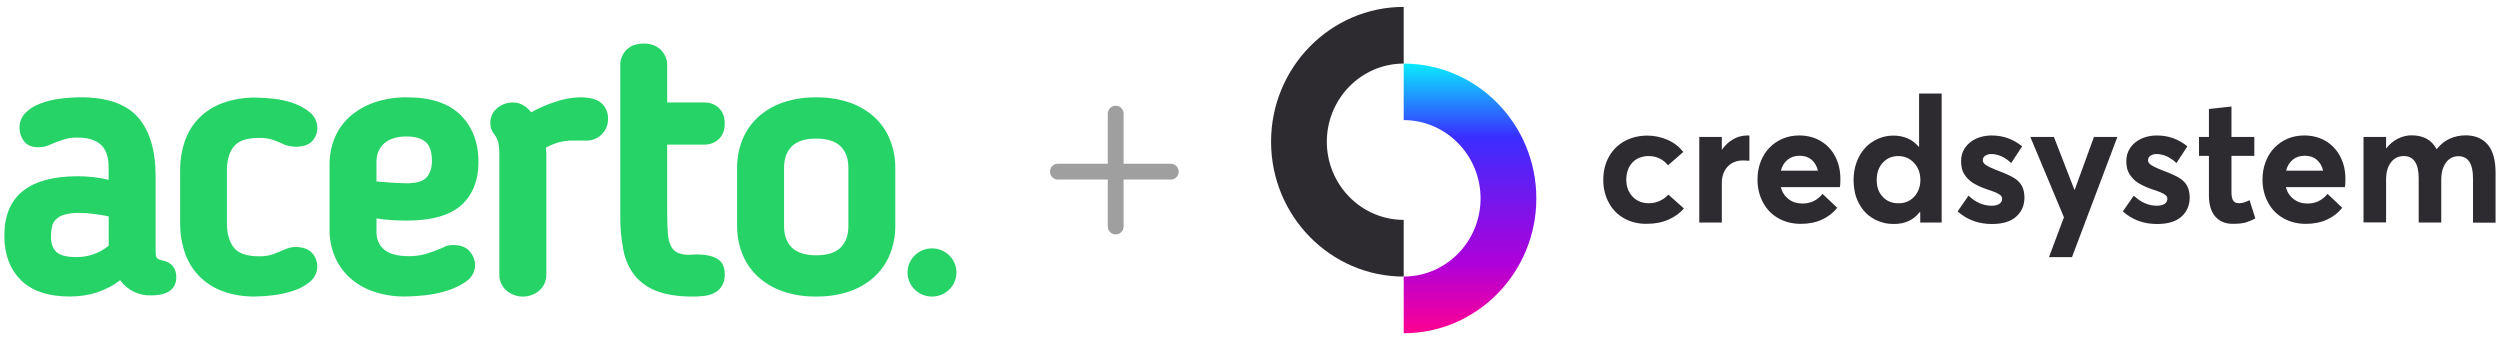 <svg width="294" height="40" viewBox="0 0 294 40" fill="none" xmlns="http://www.w3.org/2000/svg">
<g clip-path="url(#clip0_3089_6435)">
<g clip-path="url(#clip1_3089_6435)">
<path d="M19.103 30.625C18.872 30.592 18.654 30.504 18.466 30.368C18.439 30.346 18.299 30.209 18.299 29.586V20.697C18.299 17.716 17.613 15.409 16.265 13.837C14.917 12.265 12.629 11.443 9.522 11.443C8.66 11.444 7.8 11.504 6.947 11.624C6.158 11.727 5.386 11.925 4.646 12.214C4.013 12.452 3.44 12.823 2.967 13.301C2.522 13.769 2.28 14.389 2.293 15.03C2.293 15.571 2.461 16.099 2.774 16.543C3.126 17.053 3.694 17.312 4.474 17.312C4.916 17.327 5.356 17.242 5.761 17.066L6.59 16.72C6.958 16.581 7.341 16.452 7.718 16.336C8.158 16.22 8.613 16.167 9.069 16.179C11.596 16.179 12.773 17.282 12.773 19.65V21.145C11.589 20.866 10.375 20.725 9.157 20.726C3.422 20.726 0.514 23.062 0.514 27.67V27.807C0.514 29.93 1.169 31.659 2.458 32.943C3.747 34.227 5.684 34.87 8.194 34.87C10.483 34.87 12.479 34.224 14.132 32.949C14.537 33.52 15.08 33.982 15.713 34.294C16.345 34.607 17.046 34.759 17.753 34.738C20.215 34.738 20.732 33.59 20.732 32.588C20.732 31.545 20.171 30.835 19.103 30.625ZM12.782 28.894C11.709 29.78 10.346 30.255 8.946 30.23C7.813 30.23 7.032 30.024 6.616 29.616C6.2 29.209 5.994 28.626 5.994 27.847V27.717C5.994 27.351 6.036 26.986 6.119 26.63C6.187 26.324 6.339 26.042 6.559 25.815C6.834 25.554 7.169 25.363 7.535 25.257C8.109 25.094 8.704 25.02 9.301 25.036C9.906 25.041 10.511 25.084 11.11 25.165C11.662 25.236 12.232 25.33 12.782 25.446V28.894Z" fill="#25D366"/>
<path d="M27.538 17.177C28.09 16.539 29.059 16.217 30.442 16.217C31.013 16.199 31.583 16.279 32.126 16.454C32.584 16.622 33.066 16.816 33.561 17.053L33.608 17.072C34.002 17.191 34.411 17.252 34.822 17.253C35.699 17.253 36.347 17.019 36.742 16.557C37.111 16.143 37.316 15.611 37.316 15.059C37.32 14.704 37.242 14.352 37.088 14.03C36.934 13.708 36.709 13.425 36.428 13.201C35.855 12.732 35.2 12.37 34.495 12.133C33.746 11.873 32.969 11.699 32.179 11.613C31.483 11.53 30.781 11.485 30.079 11.479C28.733 11.453 27.393 11.676 26.129 12.136C25.076 12.53 24.124 13.149 23.341 13.947C22.602 14.729 22.046 15.66 21.71 16.675C21.355 17.746 21.177 18.866 21.183 19.993V26.319C21.177 27.445 21.355 28.565 21.71 29.636C22.048 30.655 22.603 31.591 23.338 32.382C24.11 33.189 25.056 33.815 26.105 34.216C27.364 34.678 28.7 34.9 30.043 34.87C30.755 34.862 31.465 34.81 32.17 34.714C32.961 34.616 33.74 34.443 34.497 34.197C35.202 33.974 35.858 33.62 36.428 33.153C36.708 32.928 36.934 32.643 37.086 32.32C37.239 31.996 37.315 31.643 37.308 31.286C37.304 30.724 37.092 30.183 36.711 29.765C36.301 29.29 35.648 29.05 34.771 29.05C34.541 29.044 34.312 29.071 34.09 29.129C33.939 29.174 33.774 29.227 33.594 29.285L33.551 29.303C33.068 29.528 32.584 29.729 32.119 29.901C31.576 30.076 31.006 30.157 30.434 30.14C29.053 30.14 28.077 29.81 27.532 29.16C26.988 28.51 26.686 27.53 26.686 26.319V19.993C26.694 18.779 26.979 17.832 27.538 17.177Z" fill="#25D366"/>
<path d="M45.915 25.875C46.568 25.919 47.217 25.94 47.844 25.94C50.759 25.94 52.91 25.33 54.245 24.129C55.581 22.928 56.268 21.204 56.268 19.046C56.268 16.778 55.562 14.926 54.17 13.538C52.778 12.151 50.663 11.448 47.89 11.448C46.568 11.424 45.251 11.629 44.001 12.052C42.942 12.415 41.967 12.98 41.132 13.716C40.361 14.411 39.756 15.265 39.359 16.217C38.952 17.209 38.748 18.271 38.758 19.341V27.054C38.751 28.109 38.955 29.155 39.359 30.133C39.752 31.081 40.348 31.934 41.108 32.634C41.918 33.366 42.873 33.927 43.912 34.28C45.12 34.688 46.391 34.888 47.667 34.87C48.458 34.861 49.247 34.81 50.032 34.716C50.929 34.617 51.813 34.429 52.671 34.155C53.455 33.911 54.193 33.544 54.858 33.068C55.174 32.853 55.431 32.565 55.608 32.229C55.784 31.893 55.874 31.52 55.869 31.141C55.853 30.582 55.646 30.044 55.283 29.613C54.873 29.086 54.214 28.818 53.331 28.818C53.084 28.812 52.837 28.838 52.596 28.896C52.44 28.931 52.292 28.997 52.162 29.088C51.512 29.372 50.847 29.622 50.17 29.837C49.489 30.038 48.78 30.135 48.068 30.125C46.75 30.125 45.773 29.863 45.168 29.343C44.563 28.823 44.276 28.15 44.276 27.264V25.683C44.835 25.779 45.385 25.839 45.915 25.875ZM44.273 19.085C44.273 18.137 44.567 17.412 45.172 16.869C45.777 16.326 46.66 16.048 47.8 16.048C48.793 16.048 49.554 16.268 50.058 16.699C50.562 17.13 50.794 17.863 50.794 18.91C50.794 19.743 50.58 20.402 50.157 20.869C49.734 21.337 48.953 21.554 47.8 21.554C47.482 21.554 46.945 21.532 46.205 21.489C45.569 21.453 44.918 21.398 44.273 21.331V19.085Z" fill="#25D366"/>
<path d="M68.174 11.443C67.207 11.472 66.251 11.647 65.338 11.963C64.344 12.282 63.385 12.698 62.475 13.205C62.246 12.923 61.978 12.674 61.678 12.466C61.285 12.193 60.815 12.048 60.334 12.051C59.657 12.042 59 12.273 58.482 12.703C58.219 12.916 58.008 13.185 57.866 13.49C57.724 13.795 57.655 14.128 57.664 14.464C57.657 14.734 57.705 15.003 57.804 15.255C57.895 15.471 58.019 15.673 58.172 15.853C58.374 16.123 58.519 16.431 58.598 16.758C58.69 17.219 58.731 17.689 58.721 18.158V32.284C58.714 32.634 58.782 32.981 58.923 33.302C59.064 33.623 59.273 33.911 59.536 34.146C60.075 34.618 60.771 34.879 61.492 34.879C62.213 34.879 62.909 34.618 63.448 34.146C63.707 33.91 63.913 33.623 64.051 33.303C64.189 32.983 64.257 32.637 64.249 32.289V18.164C64.249 18.008 64.249 17.845 64.225 17.673C64.225 17.577 64.205 17.472 64.191 17.361C64.524 17.181 64.87 17.024 65.226 16.892C65.576 16.762 65.938 16.666 66.307 16.604C66.669 16.549 67.034 16.522 67.4 16.523H68.687C69.05 16.561 69.418 16.522 69.764 16.409C70.111 16.295 70.429 16.109 70.696 15.864C70.963 15.618 71.174 15.319 71.314 14.987C71.454 14.655 71.519 14.296 71.506 13.937C71.513 13.604 71.45 13.273 71.32 12.965C71.19 12.657 70.997 12.379 70.752 12.149C70.248 11.677 69.406 11.443 68.174 11.443Z" fill="#25D366"/>
<path d="M104.687 16.492C104.297 15.496 103.692 14.595 102.912 13.854L102.895 13.835C102.058 13.062 101.069 12.466 99.988 12.084C98.703 11.641 97.348 11.426 95.986 11.45V11.45C94.626 11.426 93.271 11.64 91.987 12.084C90.905 12.465 89.915 13.062 89.077 13.835L89.059 13.854C88.279 14.595 87.674 15.496 87.284 16.492C86.881 17.528 86.678 18.63 86.685 19.739V26.581C86.678 27.691 86.881 28.792 87.284 29.828C87.674 30.825 88.279 31.725 89.059 32.467L89.077 32.485C89.915 33.26 90.905 33.856 91.987 34.236C93.271 34.68 94.626 34.895 95.986 34.87V34.87C97.348 34.895 98.703 34.68 99.988 34.236C101.069 33.856 102.059 33.26 102.895 32.485V32.485L102.912 32.467C103.692 31.725 104.297 30.825 104.687 29.828C105.09 28.792 105.293 27.691 105.286 26.581V19.739C105.293 18.63 105.09 17.528 104.687 16.492ZM99.769 26.581C99.769 27.679 99.466 28.506 98.85 29.117C98.234 29.727 97.268 30.022 95.986 30.022C94.705 30.022 93.743 29.72 93.125 29.117C92.507 28.514 92.206 27.688 92.206 26.581V19.739C92.206 18.64 92.509 17.812 93.125 17.204C93.741 16.595 94.707 16.298 95.986 16.298C97.266 16.298 98.23 16.601 98.85 17.204C99.469 17.807 99.769 18.634 99.769 19.739V26.581Z" fill="#25D366"/>
<path d="M84.263 30.379C83.687 30.071 82.913 29.921 81.896 29.921C81.8 29.921 81.67 29.93 81.504 29.944C81.371 29.958 81.236 29.965 81.102 29.964C80.613 29.989 80.125 29.905 79.673 29.72C79.35 29.558 79.089 29.299 78.926 28.981C78.702 28.519 78.573 28.018 78.547 27.507C78.49 26.86 78.461 26.049 78.461 25.098V17.008H82.874C83.487 17.013 84.076 16.78 84.517 16.362C84.989 15.927 85.228 15.311 85.228 14.531C85.228 13.75 84.999 13.136 84.541 12.702C84.321 12.49 84.06 12.324 83.774 12.212C83.488 12.101 83.182 12.047 82.874 12.053H78.461V7.665C78.465 7.005 78.207 6.368 77.742 5.892C77.257 5.381 76.57 5.124 75.703 5.124C74.835 5.124 74.15 5.372 73.667 5.867C73.431 6.104 73.246 6.386 73.122 6.694C72.998 7.003 72.937 7.333 72.944 7.665V25.402C72.932 26.75 73.055 28.095 73.312 29.419C73.51 30.517 73.977 31.55 74.671 32.431C75.374 33.265 76.291 33.898 77.326 34.264C78.409 34.669 79.802 34.876 81.462 34.876C81.897 34.877 82.332 34.854 82.764 34.807C83.184 34.766 83.594 34.65 83.972 34.466C84.353 34.281 84.671 33.992 84.892 33.635C85.135 33.212 85.254 32.731 85.234 32.246C85.23 31.351 84.907 30.723 84.263 30.379Z" fill="#25D366"/>
<path d="M109.602 34.876C111.191 34.876 112.478 33.608 112.478 32.043C112.478 30.479 111.191 29.211 109.602 29.211C108.014 29.211 106.726 30.479 106.726 32.043C106.726 33.608 108.014 34.876 109.602 34.876Z" fill="#25D366"/>
</g>
<path fill-rule="evenodd" clip-rule="evenodd" d="M130.274 26.634C130.274 27.149 130.691 27.566 131.206 27.566C131.721 27.566 132.138 27.149 132.138 26.634V21.117L137.678 21.117C138.193 21.117 138.61 20.7 138.61 20.185C138.61 19.67 138.193 19.253 137.678 19.253L132.138 19.253V13.366C132.138 12.851 131.721 12.434 131.206 12.434C130.691 12.434 130.274 12.851 130.274 13.366V19.253L124.41 19.253C123.896 19.253 123.478 19.67 123.478 20.185C123.478 20.7 123.896 21.117 124.41 21.117L130.274 21.117V26.634Z" fill="#9F9F9F"/>
<path d="M191.012 25.687C190.236 25.258 189.626 24.638 189.204 23.848C188.765 23.058 188.546 22.148 188.546 21.152C188.546 20.156 188.765 19.228 189.204 18.438C189.643 17.648 190.269 17.028 191.046 16.599C191.839 16.169 192.736 15.946 193.749 15.946C194.561 15.946 195.337 16.116 196.099 16.444C196.858 16.77 197.468 17.251 197.957 17.87L196.166 19.434C195.558 18.711 194.797 18.352 193.868 18.352C193.48 18.352 193.126 18.421 192.788 18.558C192.45 18.694 192.18 18.883 191.959 19.125C191.74 19.366 191.554 19.658 191.436 20.001C191.318 20.345 191.25 20.723 191.25 21.117C191.25 21.941 191.503 22.611 191.995 23.126C192.484 23.642 193.127 23.899 193.904 23.899C194.393 23.899 194.834 23.796 195.222 23.607C195.611 23.418 195.933 23.178 196.203 22.884L198.028 24.517C197.572 25.049 196.963 25.496 196.22 25.822C195.46 26.164 194.615 26.32 193.669 26.32C192.655 26.337 191.794 26.114 191.015 25.685L191.012 25.687ZM205.729 15.948V18.902C205.459 18.885 205.24 18.868 205.02 18.868C204.227 18.868 203.618 19.11 203.162 19.606C202.723 20.087 202.487 20.723 202.487 21.497V26.169H199.834V16.103H202.487V17.58H202.52C202.892 17.047 203.349 16.635 203.856 16.36C204.362 16.067 204.919 15.931 205.512 15.931C205.63 15.931 205.697 15.948 205.731 15.948H205.729ZM216.36 22.01H209.432C209.584 22.611 209.887 23.075 210.345 23.419C210.784 23.764 211.326 23.934 211.967 23.934C212.931 23.934 213.708 23.556 214.332 22.802L216.056 24.434C215.6 25.018 215.026 25.465 214.3 25.808C213.573 26.153 212.729 26.325 211.782 26.325C210.834 26.325 209.957 26.119 209.18 25.69C208.404 25.261 207.794 24.659 207.355 23.852C206.916 23.061 206.68 22.133 206.68 21.12C206.68 20.364 206.798 19.677 207.051 19.023C207.305 18.372 207.642 17.82 208.083 17.374C208.522 16.927 209.028 16.567 209.638 16.309C210.245 16.051 210.888 15.931 211.581 15.931C212.545 15.931 213.389 16.154 214.115 16.584C214.859 17.03 215.416 17.632 215.821 18.406C216.226 19.179 216.429 20.055 216.429 21.034C216.429 21.532 216.412 21.841 216.361 22.013L216.36 22.01ZM210.242 18.764C209.854 19.072 209.584 19.501 209.432 20.07H213.79C213.655 19.52 213.402 19.089 213.031 18.78C212.676 18.471 212.202 18.316 211.645 18.316C211.088 18.316 210.647 18.453 210.242 18.762V18.764ZM228.339 11V26.168H225.82V24.949H225.753C225.025 25.877 224.029 26.34 222.728 26.34C222.339 26.34 221.968 26.306 221.595 26.22C221.24 26.134 220.901 26.014 220.58 25.859C220.259 25.703 219.972 25.516 219.702 25.292C219.432 25.069 219.196 24.811 218.975 24.518C218.772 24.226 218.586 23.901 218.435 23.556C218.283 23.213 218.164 22.835 218.097 22.44C218.029 22.045 217.979 21.616 217.979 21.186C217.979 20.43 218.097 19.726 218.333 19.089C218.57 18.438 218.892 17.887 219.314 17.423C219.719 16.959 220.227 16.616 220.801 16.341C221.377 16.083 222.002 15.946 222.643 15.946C223.894 15.946 224.89 16.375 225.633 17.251H225.684V10.998H228.337L228.339 11ZM224.537 23.592C224.926 23.369 225.248 23.041 225.483 22.613C225.719 22.184 225.837 21.703 225.837 21.169C225.837 20.362 225.584 19.692 225.094 19.16C224.605 18.627 223.978 18.353 223.236 18.353C222.493 18.353 221.9 18.611 221.428 19.126C220.938 19.641 220.702 20.33 220.702 21.171C220.702 22.012 220.938 22.648 221.411 23.146C221.883 23.661 222.493 23.902 223.236 23.902C223.708 23.919 224.147 23.816 224.537 23.592ZM230.215 24.863L231.499 23.008C232.328 23.798 233.24 24.194 234.236 24.194C234.607 24.194 234.911 24.108 235.132 23.971C235.352 23.816 235.453 23.61 235.453 23.37C235.453 23.215 235.385 23.078 235.25 22.959C235.115 22.839 234.93 22.736 234.692 22.633C234.455 22.53 234.101 22.41 233.645 22.255C233.341 22.152 233.086 22.049 232.851 21.946C232.615 21.843 232.379 21.723 232.141 21.584C231.904 21.448 231.685 21.292 231.516 21.12C231.347 20.948 231.178 20.759 231.043 20.553C230.908 20.347 230.79 20.107 230.723 19.83C230.655 19.555 230.621 19.263 230.621 18.954C230.621 18.353 230.773 17.838 231.094 17.374C231.416 16.91 231.839 16.567 232.379 16.309C232.919 16.069 233.527 15.931 234.187 15.931C234.881 15.931 235.522 16.034 236.096 16.241C236.67 16.447 237.246 16.756 237.803 17.204L236.518 19.179C236.147 18.817 235.758 18.561 235.352 18.372C234.946 18.2 234.541 18.113 234.153 18.113C233.9 18.113 233.68 18.183 233.478 18.303C233.275 18.439 233.174 18.611 233.174 18.851C233.174 19.057 233.292 19.229 233.528 19.402C233.765 19.557 234.138 19.746 234.661 19.952C235.76 20.364 236.486 20.691 236.857 20.931C237.499 21.326 237.889 21.876 238.007 22.547C238.041 22.753 238.075 22.975 238.075 23.217C238.075 24.145 237.754 24.9 237.094 25.484C236.435 26.068 235.488 26.343 234.239 26.343C232.667 26.343 231.332 25.845 230.218 24.866L230.215 24.863ZM249.004 16.101L243.664 30.24H240.961L242.719 25.55L238.765 16.101H241.537L243.953 22.32H243.987L246.25 16.101H249.005H249.004ZM249.647 24.863L250.932 23.008C251.76 23.798 252.672 24.194 253.668 24.194C254.04 24.194 254.343 24.108 254.565 23.971C254.784 23.816 254.885 23.61 254.885 23.37C254.885 23.215 254.818 23.078 254.683 22.959C254.548 22.839 254.362 22.736 254.124 22.633C253.888 22.53 253.533 22.41 253.077 22.255C252.773 22.152 252.518 22.049 252.284 21.946C252.047 21.843 251.811 21.723 251.573 21.584C251.337 21.448 251.117 21.292 250.949 21.12C250.78 20.948 250.611 20.759 250.476 20.553C250.341 20.347 250.223 20.107 250.155 19.83C250.088 19.555 250.054 19.263 250.054 18.954C250.054 18.353 250.206 17.838 250.528 17.374C250.849 16.91 251.271 16.567 251.813 16.309C252.353 16.069 252.962 15.931 253.621 15.931C254.315 15.931 254.956 16.034 255.53 16.241C256.104 16.447 256.68 16.756 257.237 17.204L255.952 19.179C255.581 18.817 255.193 18.561 254.786 18.372C254.381 18.2 253.975 18.113 253.587 18.113C253.334 18.113 253.114 18.183 252.912 18.303C252.709 18.439 252.608 18.611 252.608 18.851C252.608 19.057 252.726 19.229 252.962 19.402C253.199 19.557 253.57 19.746 254.095 19.952C255.194 20.364 255.92 20.691 256.292 20.931C256.933 21.326 257.323 21.876 257.441 22.547C257.475 22.753 257.509 22.975 257.509 23.217C257.509 24.145 257.188 24.9 256.528 25.484C255.869 26.068 254.922 26.343 253.672 26.343C252.083 26.343 250.748 25.845 249.65 24.866L249.647 24.863ZM260.529 25.481C260.022 24.913 259.769 24.071 259.769 22.972V18.333H258.603V16.1H259.769V12.818L262.421 12.526V16.1H265.109V18.333H262.421V22.611C262.421 23.056 262.489 23.384 262.624 23.59C262.759 23.796 262.978 23.899 263.299 23.899C263.687 23.899 264.093 23.779 264.55 23.538L265.225 25.685C264.854 25.891 264.466 26.046 264.093 26.166C263.704 26.269 263.213 26.321 262.605 26.321C261.726 26.338 261.034 26.046 260.527 25.479L260.529 25.481ZM275.753 22.01H268.824C268.976 22.611 269.28 23.075 269.736 23.419C270.192 23.764 270.717 23.934 271.358 23.934C272.322 23.934 273.099 23.556 273.723 22.802L275.447 24.434C274.991 25.018 274.416 25.465 273.69 25.808C272.962 26.153 272.118 26.325 271.171 26.325C270.224 26.325 269.346 26.119 268.57 25.69C267.793 25.261 267.184 24.659 266.745 23.852C266.306 23.061 266.069 22.133 266.069 21.12C266.069 20.364 266.188 19.677 266.441 19.023C266.694 18.372 267.033 17.82 267.472 17.374C267.911 16.927 268.418 16.567 269.027 16.309C269.636 16.051 270.278 15.931 270.97 15.931C271.934 15.931 272.778 16.154 273.506 16.584C274.248 17.03 274.807 17.632 275.212 18.406C275.618 19.179 275.82 20.055 275.82 21.034C275.82 21.532 275.803 21.841 275.753 22.013V22.01ZM269.653 18.764C269.265 19.072 268.995 19.501 268.843 20.07H273.202C273.067 19.52 272.814 19.089 272.44 18.78C272.086 18.471 271.612 18.316 271.054 18.316C270.497 18.316 270.04 18.453 269.652 18.762L269.653 18.764ZM292.567 17.011C293.174 17.732 293.478 18.833 293.478 20.327V26.185H290.826V20.98C290.826 19.245 290.251 18.369 289.103 18.369C288.731 18.369 288.394 18.471 288.09 18.677C287.786 18.883 287.549 19.209 287.362 19.623C287.176 20.052 287.092 20.551 287.092 21.134V26.168H284.438V20.963C284.438 19.229 283.847 18.352 282.681 18.352C282.276 18.352 281.921 18.455 281.617 18.662C281.313 18.868 281.059 19.194 280.873 19.608C280.687 20.036 280.603 20.534 280.603 21.119V26.153H277.949V16.103H280.603V17.425H280.636C281.025 16.944 281.482 16.567 281.987 16.309C282.493 16.051 283.035 15.914 283.592 15.914C284.978 15.914 285.959 16.447 286.533 17.529H286.567C286.972 17.015 287.463 16.601 288.054 16.326C288.645 16.051 289.288 15.914 290.014 15.914C291.095 15.931 291.957 16.292 292.565 17.013L292.567 17.011ZM165.075 32.524C156.474 32.524 149.478 25.412 149.478 16.667C149.478 7.922 156.474 0.812 165.075 0.812V7.476C160.09 7.476 156.035 11.599 156.035 16.667C156.035 21.735 160.092 25.857 165.075 25.857V32.524Z" fill="#2D2B30"/>
<path d="M165.075 7.478C173.676 7.478 180.672 14.59 180.672 23.333C180.672 32.076 173.676 39.188 165.075 39.188V32.523C170.06 32.523 174.115 28.401 174.115 23.333C174.115 18.265 170.059 14.126 165.075 14.126V7.478Z" fill="url(#paint0_linear_3089_6435)"/>
</g>
<defs>
<linearGradient id="paint0_linear_3089_6435" x1="172.873" y1="6.717" x2="172.873" y2="39.19" gradientUnits="userSpaceOnUse">
<stop stop-color="#05FCFF"/>
<stop offset="0.29" stop-color="#3B2DFF"/>
<stop offset="0.75" stop-color="#B000D9"/>
<stop offset="1" stop-color="#FF0092"/>
</linearGradient>
<clipPath id="clip0_3089_6435">
<rect width="292.957" height="38.377" fill="white" transform="translate(0.522 0.812)"/>
</clipPath>
<clipPath id="clip1_3089_6435">
<rect width="111.957" height="29.751" fill="white" transform="translate(0.522 5.124)"/>
</clipPath>
</defs>
</svg>
